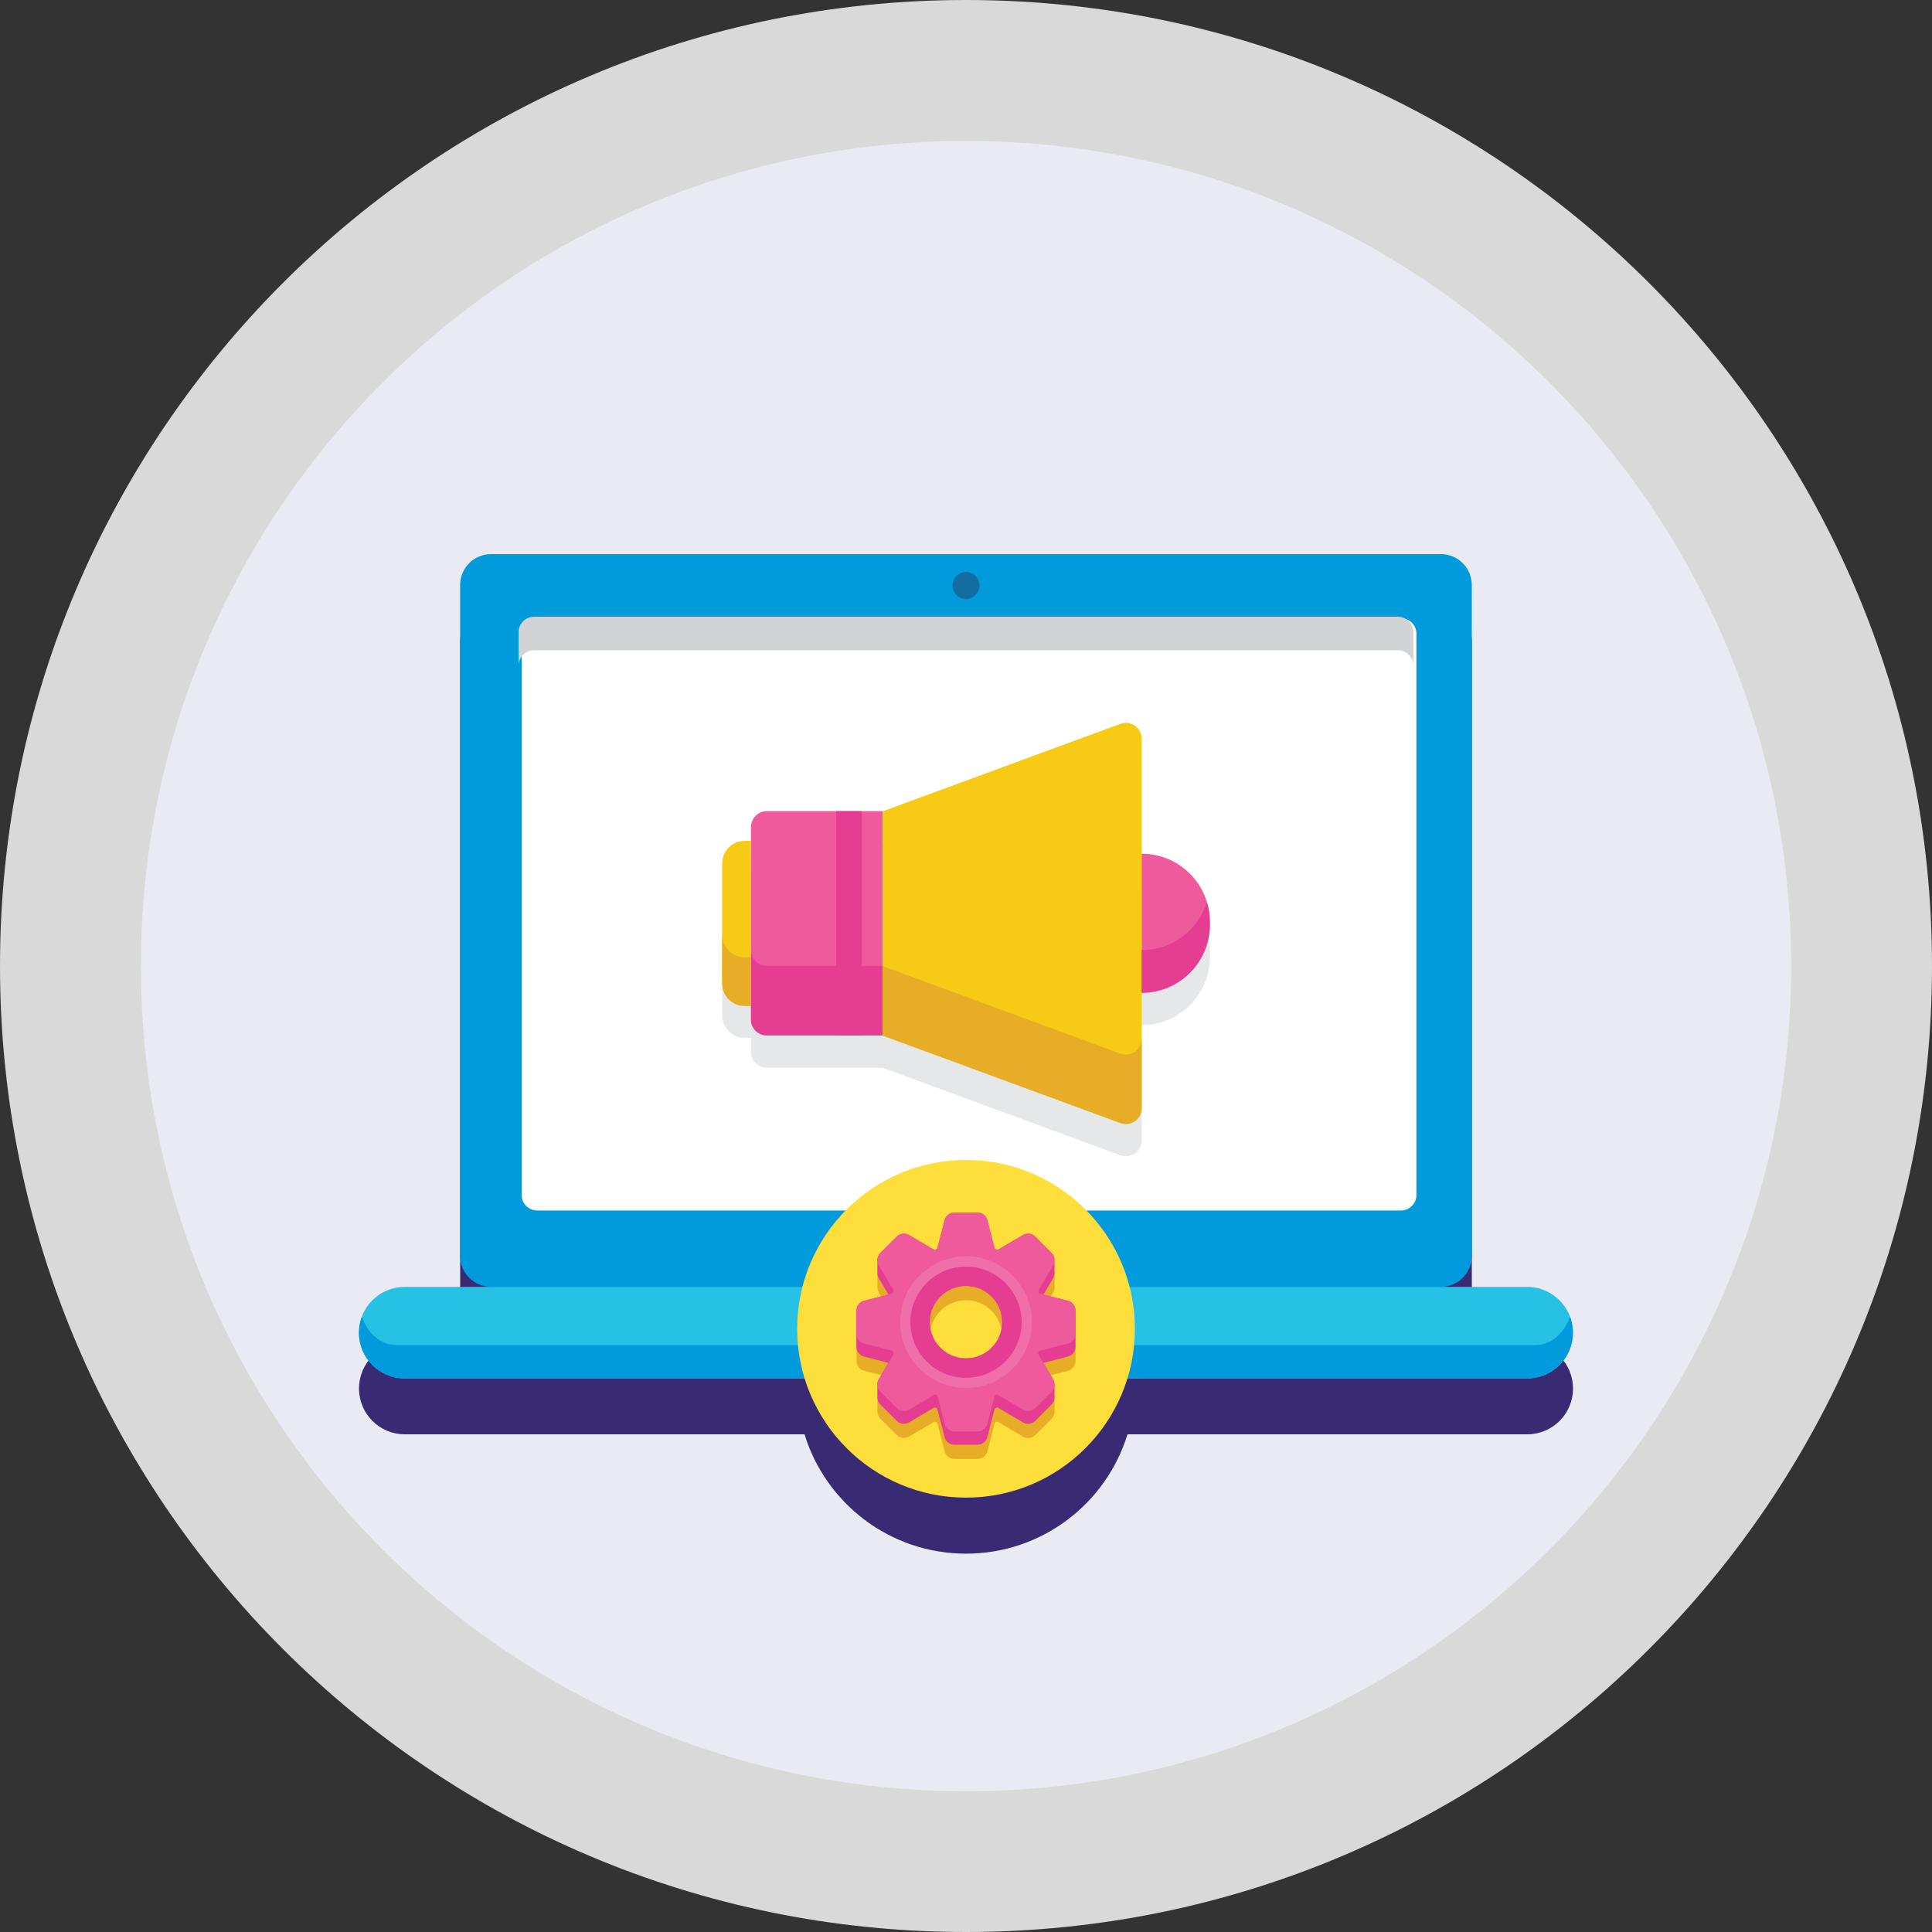 <svg width="100" height="100" viewBox="0 0 100 100" fill="none" xmlns="http://www.w3.org/2000/svg">
<rect x="0" y="0" width="100" height="100" fill="#333333" stroke="none"/>
<g id="Group">
<g id="Group_2">
<g id="Group_3">
<path id="Vector" d="M50 100C77.614 100 100 77.614 100 50C100 22.386 77.614 0 50 0C22.386 0 0 22.386 0 50C0 77.614 22.386 100 50 100Z" fill="#D9D9D9"/>
<path id="Vector_2" d="M50.001 92.713C73.588 92.713 92.71 73.592 92.71 50.005C92.71 26.418 73.588 7.297 50.001 7.297C26.414 7.297 7.293 26.418 7.293 50.005C7.293 73.592 26.414 92.713 50.001 92.713Z" fill="#EAEBF2"/>
</g>
</g>
<path id="Vector_3" d="M79.048 69.499H74.578C75.464 69.499 76.182 68.781 76.182 67.895V33.175C76.182 32.288 75.464 31.57 74.578 31.57H25.422C24.536 31.57 23.818 32.289 23.818 33.175V67.895C23.818 68.781 24.536 69.499 25.422 69.499H20.952C19.643 69.499 18.582 70.56 18.582 71.87C18.582 73.179 19.643 74.24 20.952 74.24H41.643C42.738 77.816 46.066 80.417 50 80.417C53.935 80.417 57.263 77.816 58.358 74.24H79.048C80.357 74.24 81.419 73.179 81.419 71.87C81.419 70.561 80.357 69.499 79.048 69.499Z" fill="#382B73"/>
<g id="Group_4">
<g id="Group_5">
<g id="Group_6">
<g id="Group_7">
<path id="Vector_4" d="M74.576 66.609H25.421C24.534 66.609 23.816 65.891 23.816 65.005V30.284C23.816 29.398 24.535 28.68 25.421 28.68H74.576C75.462 28.68 76.18 29.398 76.18 30.284V65.004C76.181 65.891 75.462 66.609 74.576 66.609Z" fill="#009ADD"/>
<path id="Vector_5" d="M49.999 31.005C50.384 31.005 50.697 30.693 50.697 30.307C50.697 29.922 50.384 29.609 49.999 29.609C49.613 29.609 49.301 29.922 49.301 30.307C49.301 30.693 49.613 31.005 49.999 31.005Z" fill="#136DA0"/>
<g id="Group_8">
<path id="Vector_6" d="M79.044 71.35H20.948C19.639 71.35 18.578 70.289 18.578 68.98C18.578 67.671 19.639 66.609 20.948 66.609H79.044C80.353 66.609 81.415 67.671 81.415 68.98C81.415 70.289 80.353 71.35 79.044 71.35Z" fill="#27C1E6"/>
<path id="Vector_7" d="M81.415 68.975C81.415 68.856 81.401 68.74 81.386 68.626C81.362 68.46 81.32 68.301 81.263 68.148C80.973 69.011 80.282 69.622 79.469 69.622H20.524C19.711 69.622 19.02 69.011 18.729 68.148C18.673 68.301 18.631 68.46 18.607 68.626C18.592 68.74 18.578 68.856 18.578 68.975C18.578 70.285 19.639 71.346 20.948 71.346H79.044C80.353 71.346 81.415 70.285 81.415 68.975Z" fill="#009ADD"/>
<path id="Vector_8" d="M55.189 65.199H44.805C44.546 65.199 44.336 64.989 44.336 64.73V64.633C44.336 64.374 44.546 64.164 44.805 64.164H55.189C55.448 64.164 55.658 64.374 55.658 64.633V64.73C55.658 64.989 55.448 65.199 55.189 65.199Z" fill="#1CAEE4"/>
</g>
<g id="Group_9">
<path id="Vector_9" d="M72.512 62.655H27.802C27.359 62.655 27 62.296 27 61.853V32.802C27 32.359 27.359 32 27.802 32H72.512C72.955 32 73.314 32.359 73.314 32.802V61.852C73.314 62.296 72.955 62.655 72.512 62.655Z" fill="white"/>
</g>
<path id="Vector_10" d="M72.352 31.922H27.642C27.199 31.922 26.84 32.281 26.84 32.724V34.46C26.84 34.017 27.199 33.658 27.642 33.658H72.352C72.794 33.658 73.154 34.017 73.154 34.46V32.724C73.154 32.281 72.795 31.922 72.352 31.922Z" fill="#D1D3D4"/>
</g>
</g>
</g>
<g id="Group_10">
<path id="Vector_11" d="M59.097 45.871V39.908C59.097 39.337 58.528 38.94 57.991 39.137L45.698 43.662H39.697C39.243 43.662 38.875 44.03 38.875 44.484V54.449C38.875 54.903 39.243 55.271 39.697 55.271H45.698L57.991 59.796C58.528 59.993 59.097 59.596 59.097 59.024V53.062C61.045 53.062 62.624 51.483 62.624 49.535V49.398C62.625 47.45 61.045 45.871 59.097 45.871Z" fill="#E6E7E8"/>
<path id="Vector_12" d="M37.383 46.36V52.558C37.383 53.201 37.904 53.722 38.547 53.722H38.872V45.195H38.547C37.904 45.195 37.383 45.717 37.383 46.36Z" fill="#E6E7E8"/>
</g>
<g id="Group_11">
<g id="Group_12">
<path id="Vector_13" d="M45.695 53.593H39.693C39.239 53.593 38.871 53.225 38.871 52.772V42.806C38.871 42.352 39.239 41.984 39.693 41.984H45.695V53.593Z" fill="#EF5A9D"/>
</g>
<g id="Group_13">
<path id="Vector_14" d="M38.871 49.172V52.768C38.871 53.221 39.239 53.59 39.693 53.59H45.695V49.994H39.693C39.239 49.994 38.871 49.626 38.871 49.172Z" fill="#E43D91"/>
</g>
<g id="Group_14">
<path id="Vector_15" d="M57.988 58.124L45.695 53.6V41.99L57.988 37.465C58.525 37.268 59.094 37.665 59.094 38.237V57.352C59.094 57.924 58.525 58.321 57.988 58.124Z" fill="#F7CB15"/>
</g>
<g id="Group_15">
<path id="Vector_16" d="M57.988 54.532L45.695 50.008V53.604L57.988 58.128C58.525 58.325 59.094 57.928 59.094 57.357V53.761C59.094 54.332 58.525 54.73 57.988 54.532Z" fill="#E7AD27"/>
</g>
<g id="Group_16">
<path id="Vector_17" d="M59.094 51.379V44.188C61.042 44.188 62.621 45.767 62.621 47.715V47.852C62.621 49.8 61.042 51.379 59.094 51.379Z" fill="#EF5A9D"/>
</g>
<g id="Group_17">
<path id="Vector_18" d="M59.094 49.179V51.388C61.042 51.388 62.621 49.809 62.621 47.86V47.723C62.621 47.363 62.567 47.015 62.467 46.688C62.024 48.13 60.681 49.179 59.094 49.179Z" fill="#E43D91"/>
</g>
<g id="Group_18">
<path id="Vector_19" d="M38.543 52.05H38.868V43.523H38.543C37.9 43.523 37.379 44.045 37.379 44.688V50.886C37.379 51.529 37.9 52.05 38.543 52.05Z" fill="#F7CB15"/>
</g>
<g id="Group_19">
<path id="Vector_20" d="M37.379 48.383V50.907C37.379 51.55 37.9 52.071 38.543 52.071H38.868V49.547H38.543C37.9 49.547 37.379 49.026 37.379 48.383Z" fill="#E7AD27"/>
</g>
<g id="Group_20">
<path id="Vector_21" d="M44.6 41.984H43.277V53.585H44.6V41.984Z" fill="#E43D91"/>
</g>
</g>
<g id="Group_21">
<path id="Vector_22" d="M50.001 77.518C54.828 77.518 58.741 73.605 58.741 68.779C58.741 63.952 54.828 60.039 50.001 60.039C45.175 60.039 41.262 63.952 41.262 68.779C41.262 73.605 45.175 77.518 50.001 77.518Z" fill="#FEDE3A"/>
<path id="Vector_23" d="M55.67 68.524C55.669 68.515 55.668 68.506 55.667 68.497C55.661 68.457 55.651 68.42 55.637 68.383C55.637 68.382 55.636 68.381 55.636 68.381L55.635 68.38C55.575 68.227 55.444 68.107 55.278 68.064L54.02 67.738L54.515 66.897C54.562 66.817 54.585 66.728 54.587 66.639C54.587 66.635 54.587 66.63 54.587 66.626V65.99C54.587 65.987 54.587 65.985 54.587 65.982C54.593 65.868 54.562 65.754 54.496 65.658L54.495 65.657C54.492 65.653 54.489 65.648 54.485 65.643C54.483 65.64 54.481 65.638 54.479 65.635C54.477 65.633 54.476 65.631 54.475 65.63C54.462 65.614 54.448 65.598 54.433 65.583L53.59 64.739C53.483 64.633 53.341 64.581 53.2 64.585C53.114 64.588 53.028 64.612 52.95 64.658L51.629 65.436C51.584 65.417 51.539 65.397 51.493 65.38L51.109 63.895C51.067 63.732 50.95 63.603 50.802 63.541C50.762 63.524 50.719 63.512 50.675 63.506C50.667 63.505 50.659 63.504 50.652 63.503C50.635 63.501 50.617 63.5 50.599 63.5H49.406C49.389 63.5 49.372 63.501 49.356 63.502C49.347 63.503 49.338 63.505 49.329 63.506C49.285 63.513 49.242 63.525 49.201 63.542C49.054 63.604 48.938 63.732 48.897 63.894L48.512 65.379C48.467 65.397 48.422 65.416 48.377 65.436L47.054 64.657C46.977 64.612 46.891 64.588 46.805 64.585C46.663 64.58 46.521 64.633 46.415 64.739L45.571 65.582C45.556 65.597 45.542 65.613 45.529 65.63C45.528 65.631 45.527 65.633 45.526 65.634C45.524 65.637 45.521 65.64 45.519 65.643C45.516 65.647 45.512 65.652 45.509 65.657L45.508 65.658C45.443 65.754 45.412 65.868 45.417 65.982C45.417 65.985 45.417 65.987 45.417 65.99V66.639C45.419 66.728 45.442 66.816 45.489 66.897L45.984 67.738L44.726 68.064C44.585 68.1 44.47 68.192 44.401 68.312C44.397 68.32 44.393 68.326 44.39 68.333C44.386 68.34 44.383 68.347 44.38 68.354C44.359 68.399 44.345 68.446 44.338 68.496C44.337 68.505 44.335 68.514 44.334 68.523C44.333 68.54 44.332 68.556 44.332 68.573V70.441C44.332 70.681 44.494 70.891 44.727 70.951L45.985 71.277L45.489 72.118C45.436 72.209 45.412 72.311 45.417 72.412C45.417 72.413 45.417 72.414 45.417 72.415V73.037C45.411 73.181 45.464 73.325 45.571 73.432L46.415 74.276C46.584 74.445 46.847 74.479 47.054 74.357L48.377 73.579C48.421 73.598 48.466 73.616 48.512 73.634L48.896 75.12C48.956 75.352 49.166 75.515 49.406 75.515H50.599C50.839 75.515 51.049 75.353 51.109 75.12L51.493 73.634C51.539 73.616 51.584 73.598 51.628 73.579L52.951 74.357C53.157 74.479 53.42 74.445 53.59 74.276L54.434 73.432C54.541 73.325 54.593 73.181 54.587 73.037V72.415C54.587 72.414 54.587 72.413 54.587 72.412C54.592 72.311 54.569 72.209 54.515 72.118L54.02 71.277L55.278 70.951C55.51 70.891 55.672 70.681 55.672 70.441V68.573C55.673 68.557 55.672 68.541 55.67 68.524ZM48.131 69.171C48.131 68.138 48.969 67.3 50.002 67.3C51.036 67.3 51.874 68.138 51.874 69.171C51.874 70.204 51.036 71.042 50.002 71.042C48.969 71.042 48.131 70.204 48.131 69.171Z" fill="#E7AD27"/>
<g id="Group_22">
<g id="Group_23">
<g id="Group_24">
<path id="Vector_24" d="M54.583 65.256C54.583 65.251 54.583 65.247 54.583 65.243C54.583 65.237 54.583 65.23 54.583 65.223C54.582 65.212 54.582 65.201 54.581 65.19C54.574 65.064 54.523 64.942 54.429 64.848L53.586 64.004C53.416 63.834 53.153 63.801 52.947 63.923L51.624 64.701C51.579 64.682 51.534 64.663 51.489 64.646L51.104 63.16C51.044 62.928 50.834 62.766 50.595 62.766H49.401C49.162 62.766 48.952 62.928 48.892 63.16L48.507 64.646C48.462 64.663 48.417 64.682 48.372 64.701L47.05 63.923C46.843 63.801 46.581 63.835 46.411 64.004L45.567 64.848C45.473 64.942 45.423 65.064 45.415 65.19C45.414 65.201 45.414 65.212 45.413 65.223C45.413 65.23 45.413 65.237 45.413 65.243C45.413 65.247 45.413 65.251 45.413 65.256V65.904C45.415 65.993 45.438 66.082 45.486 66.162L45.981 67.004L44.722 67.329C44.49 67.389 44.328 67.599 44.328 67.839V69.707C44.328 69.947 44.49 70.157 44.723 70.217L45.981 70.543L45.486 71.384C45.437 71.467 45.414 71.558 45.413 71.65C45.413 71.652 45.413 71.653 45.413 71.655C45.413 71.66 45.413 71.664 45.413 71.668C45.413 71.673 45.413 71.677 45.413 71.682V72.304C45.407 72.448 45.46 72.591 45.566 72.698L46.41 73.542C46.58 73.712 46.843 73.745 47.049 73.624L48.372 72.845C48.416 72.864 48.462 72.882 48.507 72.9L48.892 74.386C48.952 74.618 49.161 74.781 49.401 74.781H50.594C50.834 74.781 51.044 74.618 51.104 74.386L51.489 72.9C51.534 72.882 51.579 72.864 51.623 72.845L52.946 73.624C53.153 73.745 53.416 73.712 53.585 73.542L54.429 72.698C54.536 72.591 54.589 72.448 54.582 72.304V71.682C54.582 71.677 54.582 71.673 54.582 71.668C54.582 71.664 54.582 71.66 54.582 71.655C54.582 71.653 54.582 71.652 54.582 71.65C54.582 71.559 54.559 71.467 54.51 71.384L54.014 70.543L55.273 70.217C55.505 70.157 55.667 69.947 55.667 69.707V67.839C55.667 67.599 55.505 67.389 55.273 67.329L54.015 67.004L54.51 66.162C54.557 66.082 54.58 65.993 54.582 65.904C54.582 65.9 54.582 65.896 54.582 65.891L54.583 65.256ZM49.998 70.314C48.962 70.314 48.118 69.472 48.118 68.435C48.118 67.399 48.962 66.556 49.998 66.556C51.034 66.556 51.877 67.399 51.877 68.435C51.877 69.472 51.034 70.314 49.998 70.314Z" fill="#E43D91"/>
<g id="Group_25">
<path id="Vector_25" d="M49.998 64.359C47.749 64.359 45.926 66.183 45.926 68.432C45.926 70.681 47.749 72.504 49.998 72.504C52.247 72.504 54.071 70.681 54.071 68.432C54.071 66.183 52.247 64.359 49.998 64.359ZM49.998 70.303C48.965 70.303 48.127 69.465 48.127 68.432C48.127 67.398 48.965 66.561 49.998 66.561C51.032 66.561 51.87 67.398 51.87 68.432C51.87 69.466 51.032 70.303 49.998 70.303Z" fill="#EF5A9D"/>
<g id="Group_26">
<g id="Group_27">
<path id="Vector_26" d="M51.002 65.373H48.999C48.655 65.373 48.403 65.048 48.49 64.715L48.894 63.152C48.954 62.92 49.164 62.758 49.404 62.758H50.597C50.837 62.758 51.047 62.92 51.107 63.152L51.511 64.715C51.598 65.048 51.346 65.373 51.002 65.373Z" fill="#EF5A9D"/>
<path id="Vector_27" d="M48.999 71.477H51.002C51.346 71.477 51.598 71.802 51.511 72.135L51.107 73.697C51.047 73.93 50.837 74.092 50.597 74.092H49.404C49.164 74.092 48.954 73.93 48.894 73.697L48.49 72.135C48.403 71.802 48.655 71.477 48.999 71.477Z" fill="#EF5A9D"/>
</g>
<g id="Group_28">
<path id="Vector_28" d="M53.055 69.435V67.433C53.055 67.089 53.38 66.837 53.713 66.923L55.276 67.328C55.508 67.388 55.67 67.597 55.67 67.838V69.031C55.67 69.271 55.508 69.48 55.276 69.54L53.713 69.945C53.38 70.031 53.055 69.78 53.055 69.435Z" fill="#EF5A9D"/>
<path id="Vector_29" d="M46.944 67.433V69.435C46.944 69.78 46.618 70.031 46.285 69.945L44.723 69.54C44.491 69.48 44.328 69.271 44.328 69.031V67.838C44.328 67.597 44.49 67.388 44.723 67.328L46.285 66.923C46.618 66.837 46.944 67.089 46.944 67.433Z" fill="#EF5A9D"/>
</g>
<g id="Group_29">
<path id="Vector_30" d="M52.867 66.993L51.451 65.577C51.208 65.333 51.26 64.925 51.556 64.751L52.947 63.932C53.154 63.81 53.416 63.844 53.586 64.013L54.43 64.857C54.599 65.027 54.633 65.29 54.511 65.496L53.692 66.887C53.518 67.184 53.11 67.236 52.867 66.993Z" fill="#EF5A9D"/>
<path id="Vector_31" d="M47.131 69.904L48.547 71.32C48.79 71.564 48.739 71.972 48.442 72.146L47.051 72.965C46.844 73.087 46.581 73.053 46.412 72.884L45.568 72.04C45.398 71.87 45.365 71.607 45.487 71.401L46.306 70.01C46.48 69.713 46.888 69.661 47.131 69.904Z" fill="#EF5A9D"/>
</g>
<g id="Group_30">
<path id="Vector_32" d="M51.451 71.32L52.867 69.904C53.11 69.661 53.518 69.713 53.693 70.009L54.511 71.4C54.633 71.607 54.6 71.87 54.43 72.039L53.586 72.883C53.417 73.053 53.154 73.086 52.947 72.964L51.556 72.145C51.26 71.971 51.208 71.563 51.451 71.32Z" fill="#EF5A9D"/>
<path id="Vector_33" d="M48.547 65.576L47.131 66.992C46.888 67.236 46.48 67.184 46.306 66.887L45.487 65.496C45.365 65.29 45.398 65.027 45.568 64.857L46.412 64.013C46.581 63.844 46.844 63.81 47.051 63.932L48.442 64.751C48.739 64.925 48.791 65.333 48.547 65.576Z" fill="#EF5A9D"/>
</g>
</g>
<g id="Group_31">
<path id="Vector_34" d="M50.002 71.841C48.123 71.841 46.594 70.312 46.594 68.432C46.594 66.553 48.123 65.023 50.002 65.023C51.882 65.023 53.411 66.553 53.411 68.432C53.411 70.312 51.882 71.841 50.002 71.841ZM50.002 65.557C48.417 65.557 47.127 66.847 47.127 68.432C47.127 70.018 48.417 71.308 50.002 71.308C51.588 71.308 52.878 70.018 52.878 68.432C52.878 66.847 51.588 65.557 50.002 65.557Z" fill="#F06EA9"/>
</g>
<g id="Group_32">
<path id="Vector_35" d="M50 71.313C48.415 71.313 47.125 70.023 47.125 68.438C47.125 66.853 48.415 65.562 50 65.562C51.586 65.562 52.876 66.853 52.876 68.438C52.876 70.023 51.586 71.313 50 71.313ZM50 66.558C48.964 66.558 48.121 67.401 48.121 68.438C48.121 69.474 48.964 70.317 50 70.317C51.037 70.317 51.88 69.474 51.88 68.438C51.88 67.401 51.037 66.558 50 66.558Z" fill="#E43D91"/>
</g>
</g>
</g>
</g>
</g>
</g>
</g>
</g>
</svg>

